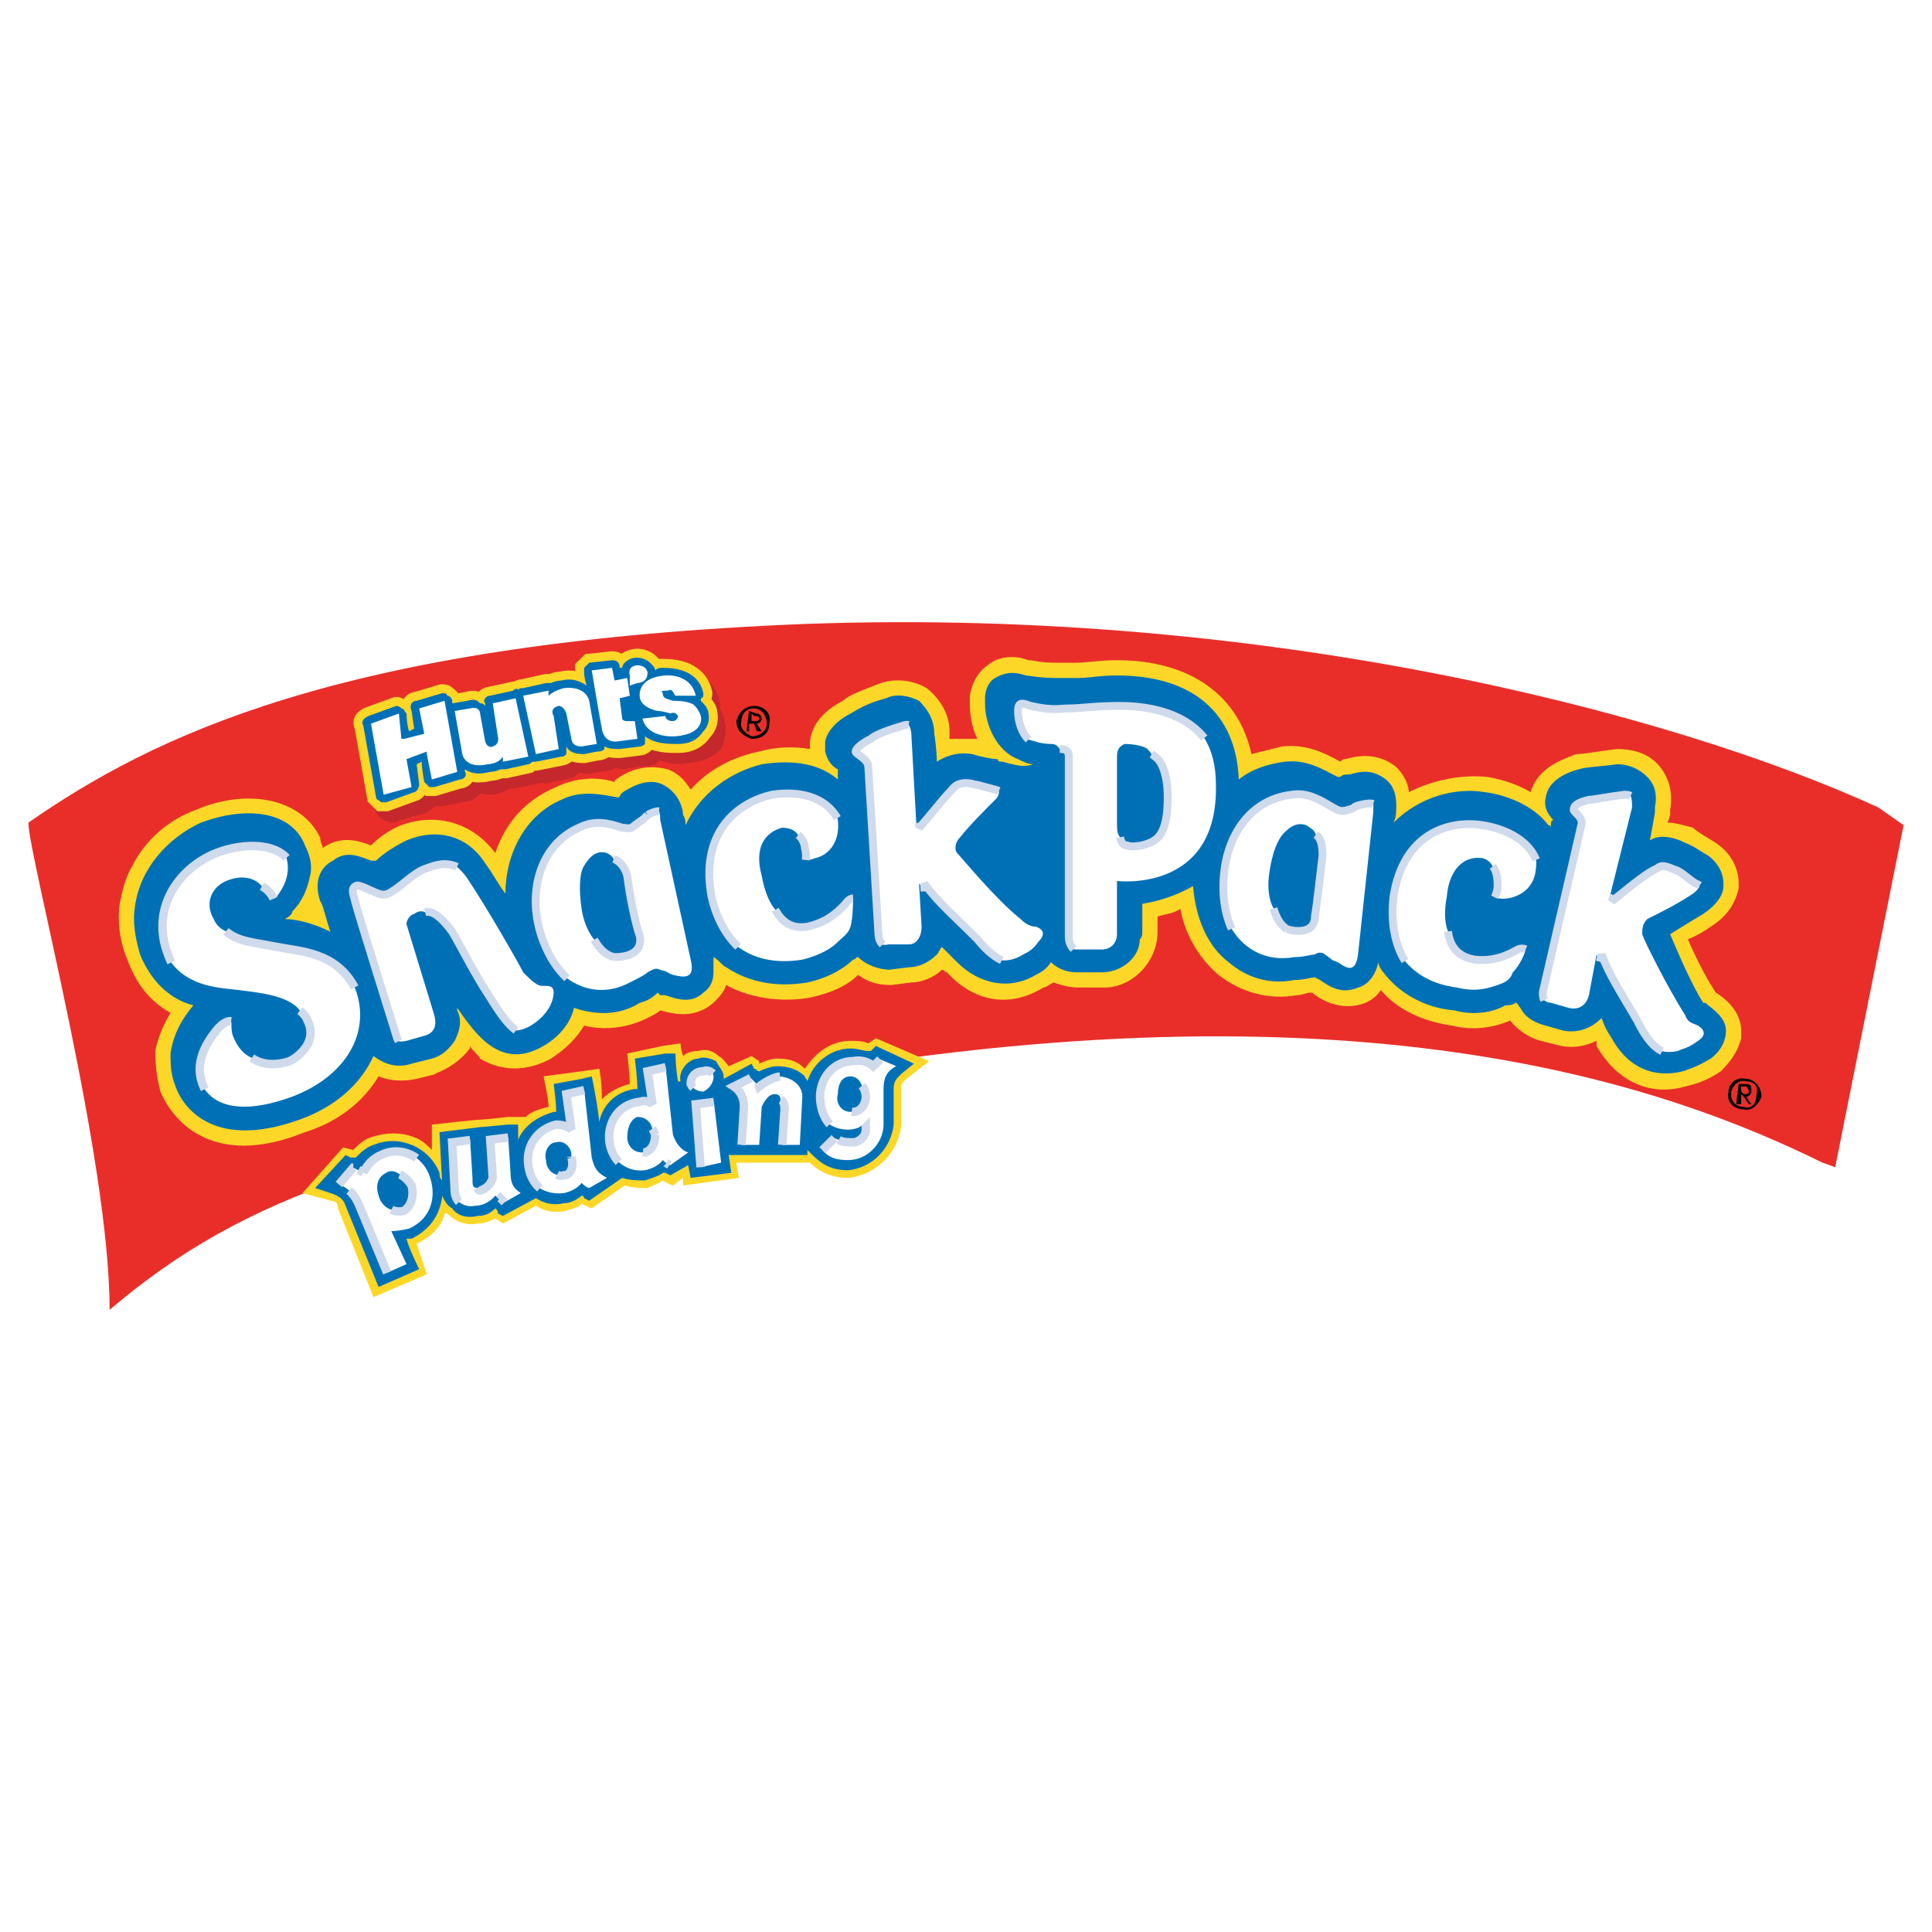 <?xml version="1.0" encoding="utf-8"?>
<!-- Generator: Adobe Illustrator 13.0.0, SVG Export Plug-In . SVG Version: 6.00 Build 14948)  -->
<!DOCTYPE svg PUBLIC "-//W3C//DTD SVG 1.0//EN" "http://www.w3.org/TR/2001/REC-SVG-20010904/DTD/svg10.dtd">
<svg version="1.0" id="Layer_1" xmlns="http://www.w3.org/2000/svg" xmlns:xlink="http://www.w3.org/1999/xlink" x="0px" y="0px"
	 width="192.756px" height="192.756px" viewBox="0 0 192.756 192.756" enable-background="new 0 0 192.756 192.756"
	 xml:space="preserve">
<g>
	<polygon fill-rule="evenodd" clip-rule="evenodd" fill="#FFFFFF" points="0,0 192.756,0 192.756,192.756 0,192.756 0,0 	"/>
	<path fill-rule="evenodd" clip-rule="evenodd" fill="#E92E29" d="M189.921,82.325l-6.835,34.177c0.253,0-1.266-0.508-1.266-0.508
		c-14.937-7.342-45.063-18.48-101.518-8.859c-41.519,7.088-55.949,12.15-69.366,23.543c0-15.189-8.102-45.315-8.102-48.606
		C15.24,73.464,33.72,64.35,78.53,62.325c46.582-2.025,87.847,8.607,108.859,18.228L189.921,82.325L189.921,82.325z"/>
	<rect x="66.125" y="66.628" fill-rule="evenodd" clip-rule="evenodd" fill="#0070B6" width="0" height="0"/>
	<path fill-rule="evenodd" clip-rule="evenodd" fill="#C4282C" d="M71.441,72.198c0,0,0,0,0,0.253c0-0.759-0.253-1.266-0.759-1.519
		h0.253c0-0.253,0.253-0.506,0-0.759c-0.507-2.279-2.785-2.532-3.798-2.279c-0.253,0-0.759,0-1.013,0c0-0.253,0-0.506-0.253-0.759
		l0,0c-0.253-0.253-0.76-0.506-1.519-0.506l0,0c0,0-0.759,0.253-1.266,0.76c0,0-0.253,0.253-0.253,0.506v-0.253
		c0-0.253-0.506-0.759-1.013-0.506l-2.025,0.253c-0.253,0-0.506,0-0.506,0.253c-0.253,0.253-0.253,0.506-0.253,0.506
		s0,0.506,0.253,1.266c-0.506-0.253-1.266-0.506-2.279-0.506c-0.253,0-0.759,0.253-1.266,0.506c0-0.253-0.253-0.253-0.506,0
		l-2.278,0.253c-0.253,0-0.253,0.253-0.507,0.253h-0.253l-2.532,0.506c-0.253,0-0.506,0.506-0.506,0.76v0.253l-0.253-0.253
		c-0.253-0.253-0.759-0.253-1.519-0.253l0,0l-1.266,0.253c0,0,0,0-0.253,0.253v-0.506c0-0.253-0.253-0.506-0.253-0.506
		c-0.253-0.253-0.506-0.253-0.76,0l-2.532,0.506c-0.253,0.253-0.506,0.506-0.506,1.013l0.253,1.772l-0.506,0.253
		c0-0.76-0.253-1.772-0.253-1.772c0-0.253-0.253-0.253-0.506-0.506c0,0-0.253,0-0.506,0l-2.785,0.759
		c-0.253,0.253-0.506,0.506-0.506,1.013l1.266,7.088c0.253,0.253,0.253,0.506,0.506,0.506s0.506,0.253,0.506,0l2.785-0.759
		c0.506-0.253,0.76-0.506,0.76-1.013l-0.507-2.025h0.507c0.253,0.759,0.506,1.772,0.506,1.772c0,0.253,0,0.506,0.253,0.506
		s0.506,0.253,0.506,0l2.532-0.506c0.506-0.253,0.759-0.507,0.759-1.013l0,0c0.506,0.253,1.266,0.506,2.278,0.253
		c0.253-0.253,0.506-0.253,1.013-0.506c0.253,0,0.506,0,0.506,0l2.532-0.506c0,0,0.253,0,0.253-0.253
		c0.253,0.253,0.253,0.253,0.506,0.253l2.279-0.506c0.253,0,0.506-0.253,0.506-0.506c0.253,0,0.253-0.253,0.253-0.506h-0.253
		c0.506,0.253,1.013,0.76,1.772,0.506l0,0l1.519-0.253c0.253,0,0.253,0,0.506-0.253v-0.253c0.506,0.253,1.266,0.506,1.519,0.253l0,0
		l2.025-0.253c0.253,0,0.506,0,0.506-0.253c0.253,0,0.253-0.253,0.253-0.506v-0.253c0.759,0.759,2.278,1.013,3.038,0.759
		c1.266,0,2.278-0.506,2.785-1.013C71.695,73.21,71.695,72.451,71.441,72.198L71.441,72.198z"/>
	<path fill="none" stroke="#C4282C" stroke-width="1.793" stroke-miterlimit="2.613" d="M71.441,72.198v0.253
		c0-0.759-0.253-1.266-0.759-1.519h0.253c0-0.253,0-0.759,0-0.759c-0.507-2.279-2.785-2.532-3.798-2.279c-0.253,0-0.759,0-1.013,0
		c0-0.253,0-0.506-0.253-0.759l0,0c-0.253-0.253-0.76-0.506-1.519-0.506l0,0c0,0-0.759,0.253-1.266,0.76
		c0,0-0.253,0.253-0.253,0.506v-0.253c0-0.253-0.506-0.759-1.013-0.506l-2.025,0.253c0,0-0.506,0-0.506,0.253
		c-0.253,0.253-0.253,0.506-0.253,0.506s0,0.506,0.253,1.266c-0.506-0.253-1.266-0.506-2.279-0.506c0,0-0.759,0.253-1.266,0.506
		c0-0.253-0.506,0-0.506,0l-2.278,0.253c0,0-0.253,0.253-0.507,0.253h-0.253l-2.532,0.506c-0.253,0-0.506,0.506-0.506,0.76v0.253
		l-0.253-0.253c-0.253-0.253-0.759-0.253-1.519-0.253l0,0l-1.266,0.253l-0.253,0.253v-0.506l-0.253-0.506
		c-0.253-0.253-0.76,0-0.76,0l-2.532,0.506c-0.253,0.253-0.506,0.506-0.506,1.013l0.253,1.772l-0.506,0.253
		c0-0.76-0.253-1.772-0.253-1.772s-0.253-0.253-0.506-0.506c0,0-0.253,0-0.506,0l-2.785,0.759c-0.253,0.253-0.506,0.506-0.506,1.013
		l1.266,7.088c0,0,0.253,0.506,0.506,0.506s0.506,0.253,0.506,0l2.785-0.759c0.506-0.253,0.76-0.506,0.76-1.013l-0.507-2.025h0.507
		c0.253,0.759,0.506,1.772,0.506,1.772s0,0.506,0.253,0.506s0.506,0,0.506,0l2.532-0.506c0.506-0.253,0.759-0.507,0.759-1.013l0,0
		c0.506,0.253,1.266,0.506,2.278,0.253c0,0,0.506-0.253,1.013-0.506h0.506l2.532-0.506c0,0,0.253,0,0.253-0.253l0.506,0.253
		l2.279-0.506c0,0,0.506-0.253,0.506-0.506c0.253,0,0.253-0.506,0.253-0.506h-0.253c0.506,0.253,1.013,0.76,1.772,0.506l0,0
		l1.519-0.253c0,0,0.253,0,0.506-0.253v-0.253c0.506,0.253,1.266,0.506,1.519,0.253l0,0l2.025-0.253c0,0,0.506,0,0.506-0.253
		c0.253,0,0.253-0.506,0.253-0.506v-0.253c0.759,0.759,2.278,1.013,3.038,0.759c1.266,0,2.278-0.506,2.785-1.013
		C71.695,73.21,71.441,72.198,71.441,72.198L71.441,72.198z"/>
	<path fill-rule="evenodd" clip-rule="evenodd" fill="#FCD727" d="M70.682,71.186L70.682,71.186c0-0.506-0.506-1.013-0.76-1.266
		c0,0,0,0,0-0.253c0.253,0,0.253-0.253,0.253-0.506c-0.506-2.278-2.785-2.532-4.051-2.532c-0.253,0-0.506,0-0.759,0.253
		c0-0.253-0.253-0.506-0.506-0.76l0,0c-0.253-0.253-0.759-0.506-1.266-0.506l0,0c-0.253,0-0.76,0-1.266,0.506
		c-0.253,0.253-0.253,0.506-0.253,0.506h-0.253c0-0.506-0.253-0.76-0.759-0.76l-2.278,0.253c-0.253,0.253-0.253,0.253-0.506,0.506
		c0,0,0,0.253,0,0.506c0,0,0,0.506,0.253,1.266c-0.76-0.506-1.519-0.759-2.532-0.506c0,0-0.506,0-1.013,0.253
		c-0.253,0-0.253,0-0.506,0l-2.278,0.506c-0.253,0-0.506,0-0.506,0.253c0-0.253-0.253-0.253-0.506,0l-2.278,0.506
		c-0.506,0-0.759,0.506-0.506,0.76v0.253c-0.253-0.253-0.253-0.253-0.506-0.253c-0.253-0.253-0.506-0.506-1.266-0.253l0,0
		l-1.519,0.253l0,0v-0.253c0-0.253-0.253-0.506-0.506-0.506c0-0.253-0.253-0.253-0.506-0.253l-2.532,0.759
		c-0.506,0-0.759,0.506-0.506,1.013l0.253,1.772l-0.506,0.253c-0.253-0.759-0.253-1.772-0.253-1.772
		c-0.253-0.253-0.253-0.506-0.506-0.506c-0.253-0.253-0.507-0.253-0.507-0.253l-2.785,1.013c-0.506,0.253-0.759,0.506-0.506,1.013
		l1.266,7.088c0,0.253,0.253,0.253,0.506,0.506c0,0,0.253,0,0.506,0l2.785-1.012c0.253,0,0.506-0.507,0.506-0.76l-0.253-2.025
		l0.506-0.253c0,0.759,0.253,2.025,0.253,2.025s0.253,0.253,0.507,0.506c0,0,0.253,0,0.506,0l2.531-0.759
		c0.506,0,0.76-0.506,0.506-0.759v-0.253c0.759,0.506,1.519,0.506,2.532,0.253c0,0,0.506,0,1.013-0.253c0.253,0,0.253,0,0.506,0
		l2.278-0.506c0.253,0,0.253-0.253,0.506-0.253h0.253l2.531-0.506c0.253,0,0.253,0,0.506-0.253c0-0.253,0-0.253,0-0.506v-0.253
		c0.253,0.506,0.76,0.759,1.772,0.759l0,0l1.266-0.253c0.253,0,0.506,0,0.759-0.253v-0.253c0.507,0.253,1.013,0.253,1.519,0.253l0,0
		l2.025-0.253c0,0,0.253,0,0.506-0.253c0-0.253,0-0.506,0-0.759l0,0c1.013,0.759,2.278,0.759,3.291,0.759
		c1.266,0,2.025-0.506,2.532-1.266C70.936,72.198,70.682,71.186,70.682,71.186L70.682,71.186z"/>
	<path fill="none" stroke="#FCD727" stroke-width="1.793" stroke-miterlimit="2.613" d="M70.682,71.186L70.682,71.186
		c0-0.506-0.506-1.013-0.76-1.266v-0.253c0.253,0,0.253-0.506,0.253-0.506c-0.506-2.278-2.785-2.532-4.051-2.532
		c-0.253,0-0.506,0-0.759,0.253c0-0.253-0.253-0.506-0.506-0.76l0,0c-0.253-0.253-0.759-0.506-1.266-0.506l0,0
		c0,0-0.76,0-1.266,0.506c-0.253,0.253-0.253,0.506-0.253,0.506h-0.253c0-0.506-0.253-0.76-0.759-0.76l-2.278,0.253
		c0,0-0.253,0.253-0.506,0.506v0.506c0,0,0,0.506,0.253,1.266c-0.76-0.506-1.519-0.759-2.532-0.506c0,0-0.506,0-1.013,0.253
		c-0.253,0-0.506,0-0.506,0l-2.278,0.506c0,0-0.506,0-0.506,0.253h-0.506l-2.278,0.506c-0.506,0-0.759,0.506-0.506,0.76v0.253
		c-0.253-0.253-0.253-0.253-0.506-0.253c-0.253-0.253-0.506-0.506-1.266-0.253l0,0l-1.519,0.253l0,0v-0.253
		c0,0-0.253-0.506-0.506-0.506c0-0.253-0.506-0.253-0.506-0.253l-2.532,0.759c-0.506,0-0.759,0.506-0.506,1.013l0.253,1.772
		l-0.506,0.253c-0.253-0.759-0.253-1.772-0.253-1.772s-0.253-0.506-0.506-0.506c-0.253-0.253-0.507-0.253-0.507-0.253l-2.785,1.013
		c-0.506,0.253-0.759,0.506-0.506,1.013l1.266,7.088c0,0,0.253,0.253,0.506,0.506c0,0,0.253,0,0.506,0l2.785-1.012
		c0.253,0,0.506-0.507,0.506-0.76l-0.253-2.025l0.506-0.253c0,0.759,0.253,2.025,0.253,2.025s0.253,0.253,0.507,0.506h0.506
		l2.531-0.759c0.506,0,0.76-0.506,0.506-0.759v-0.253c0.759,0.506,1.519,0.506,2.532,0.253c0,0,0.506,0,1.013-0.253h0.506
		l2.278-0.506c0,0,0.253-0.253,0.506-0.253h0.253l2.531-0.506c0,0,0.253,0,0.506-0.253c0-0.253,0-0.506,0-0.506v-0.253
		c0.253,0.506,0.76,0.759,1.772,0.759l0,0l1.266-0.253c0,0,0.506,0,0.759-0.253v-0.253c0.507,0.253,1.013,0.253,1.519,0.253l0,0
		l2.025-0.253c0,0,0.253,0,0.506-0.253c0-0.253,0-0.759,0-0.759l0,0c1.013,0.759,2.278,0.759,3.291,0.759
		c1.266,0,2.025-0.506,2.532-1.266C70.936,72.198,70.682,71.186,70.682,71.186L70.682,71.186z"/>
	<path fill-rule="evenodd" clip-rule="evenodd" fill="#0070B6" d="M70.682,71.186L70.682,71.186c0-0.506-0.506-1.013-0.76-1.266
		c0,0,0,0,0-0.253c0.253,0,0.253-0.253,0.253-0.506c-0.506-2.278-2.785-2.532-4.051-2.532c-0.253,0-0.506,0-0.759,0.253
		c0-0.253-0.253-0.506-0.506-0.76l0,0c-0.253-0.253-0.759-0.506-1.266-0.506l0,0c-0.253,0-0.76,0-1.266,0.506
		c-0.253,0.253-0.253,0.506-0.253,0.506h-0.253c0-0.506-0.253-0.76-0.759-0.76l-2.278,0.253c-0.253,0.253-0.253,0.253-0.506,0.506
		c0,0,0,0.253,0,0.506c0,0,0,0.506,0.253,1.266c-0.76-0.506-1.519-0.759-2.532-0.506c0,0-0.506,0-1.013,0.253
		c-0.253,0-0.253,0-0.506,0l-2.278,0.506c-0.253,0-0.506,0-0.506,0.253c0-0.253-0.253-0.253-0.506,0l-2.278,0.506
		c-0.506,0-0.759,0.506-0.506,0.76v0.253c-0.253-0.253-0.253-0.253-0.506-0.253c-0.253-0.253-0.506-0.506-1.266-0.253l0,0
		l-1.519,0.253l0,0v-0.253c0-0.253-0.253-0.506-0.506-0.506c0-0.253-0.253-0.253-0.506-0.253l-2.532,0.759
		c-0.506,0-0.759,0.506-0.506,1.013l0.253,1.772l-0.506,0.253c-0.253-0.759-0.253-1.772-0.253-1.772
		c-0.253-0.253-0.253-0.506-0.506-0.506c-0.253-0.253-0.507-0.253-0.507-0.253l-2.785,1.013c-0.506,0.253-0.759,0.506-0.506,1.013
		l1.266,7.088c0,0.253,0.253,0.253,0.506,0.506c0,0,0.253,0,0.506,0l2.785-1.012c0.253,0,0.506-0.507,0.506-0.76l-0.253-2.025
		l0.506-0.253c0,0.759,0.253,2.025,0.253,2.025s0.253,0.253,0.507,0.506c0,0,0.253,0,0.506,0l2.531-0.759
		c0.506,0,0.76-0.506,0.506-0.759v-0.253c0.759,0.506,1.519,0.506,2.532,0.253c0,0,0.506,0,1.013-0.253c0.253,0,0.253,0,0.506,0
		l2.278-0.506c0.253,0,0.253-0.253,0.506-0.253h0.253l2.531-0.506c0.253,0,0.253,0,0.506-0.253c0-0.253,0-0.253,0-0.506v-0.253
		c0.253,0.506,0.76,0.759,1.772,0.759l0,0l1.266-0.253c0.253,0,0.506,0,0.759-0.253v-0.253c0.507,0.253,1.013,0.253,1.519,0.253l0,0
		l2.025-0.253c0,0,0.253,0,0.506-0.253c0-0.253,0-0.506,0-0.759l0,0c1.013,0.759,2.278,0.759,3.291,0.759
		c1.266,0,2.025-0.506,2.532-1.266C70.936,72.198,70.682,71.186,70.682,71.186L70.682,71.186z"/>
	<polygon fill-rule="evenodd" clip-rule="evenodd" fill="#FFFFFF" points="40.556,75.742 42.581,74.983 42.581,75.236 
		43.087,77.768 45.619,77.008 44.353,69.919 41.822,70.679 42.328,73.21 42.328,73.21 40.303,73.717 40.05,73.717 39.796,71.186 
		37.012,72.198 38.277,79.287 41.062,78.527 40.556,75.742 40.556,75.742 	"/>
	<path fill-rule="evenodd" clip-rule="evenodd" fill="#FFFFFF" d="M49.669,73.464c0,0,0.253,0.759-0.506,1.013
		c0,0-0.506,0.253-0.759-0.506l-0.506-2.785c0,0,0-0.76-1.013-0.506l-1.519,0.253l0.759,4.304c0,0,0.253,1.519,2.532,1.013
		c0,0,1.012,0,1.519-0.759v0.506l2.532-0.506l-1.266-5.823l-2.279,0.506L49.669,73.464L49.669,73.464z"/>
	<path fill-rule="evenodd" clip-rule="evenodd" fill="#FFFFFF" d="M59.037,66.882l2.025-0.253l0.253,1.266l1.266-0.253l0.253,1.772
		l-1.013,0.253l0.253,2.025c0,0,0,0.253,0.506,0.253h0.759l0.253,1.772l-2.025,0.253c0,0-1.266,0.253-1.519-1.266
		C59.796,71.438,59.037,66.882,59.037,66.882L59.037,66.882z"/>
	<path fill-rule="evenodd" clip-rule="evenodd" fill="#FFFFFF" d="M64.353,66.628c0,0-0.253-0.253-0.759-0.253
		c0,0-1.013,0-0.76,1.013v0.506V68.4l0.76-0.253c0,0,1.012,0,1.012-1.013C64.606,67.135,64.606,66.882,64.353,66.628L64.353,66.628z
		"/>
	<path fill-rule="evenodd" clip-rule="evenodd" fill="#FFFFFF" d="M66.631,68.907c-0.506,0-0.759,0-0.506,0.253
		c0,0.506,0.253,0.506,1.013,0.759c0.253,0,1.266,0,1.772,0.253c0.253,0,0.759,0.506,1.012,1.266c0,0,0.506,1.772-2.531,2.025
		c0,0-2.785,0.253-3.291-1.772l2.278-0.253c0,0,0,0.506,0.759,0.506c0.253,0,0.506-0.253,0.506-0.506c0,0-0.253-0.506-0.759-0.253
		c0,0-0.76-0.253-1.266-0.253c0,0-1.519-0.253-1.772-1.266c0,0-0.506-2.025,2.532-2.278c0,0,2.532-0.253,3.038,2.025h-2.025
		C67.138,69.16,67.138,68.654,66.631,68.907L66.631,68.907z"/>
	<path fill-rule="evenodd" clip-rule="evenodd" fill="#FFFFFF" d="M55.239,71.438c0,0-0.506-0.759,0.506-1.013
		c0,0,0.506,0,0.759,0.76l0.506,2.532c0,0,0,0.759,1.013,0.759l1.519-0.253l-0.759-4.304c0,0-0.253-1.519-2.532-1.266
		c0,0-1.013,0.253-1.519,0.759v-0.506l-2.532,0.506l1.266,5.823l2.278-0.506L55.239,71.438L55.239,71.438z"/>
	<path fill-rule="evenodd" clip-rule="evenodd" fill="#FCD727" d="M89.922,108.652c0-0.506,0-0.506,0.506-1.012l2.278-1.771
		l-5.316-2.279l-0.759,0.506c-0.506-0.252-1.266-0.252-1.772-0.252c-2.025,0-3.544,1.266-4.557,2.783
		c-0.759-0.758-1.519-1.012-2.785-1.012c-0.506,0-1.266,0.254-1.772,0.506c0,0,0,0,0-0.252l-0.759-0.508l-2.278,1.014
		c-0.253-0.254-0.506-0.76-1.013-1.014c-0.506-0.506-1.266-0.758-2.025-0.506c-0.759,0-1.266,0.254-1.519,0.506
		c-0.253-0.758-0.253-1.266-0.253-1.266l-1.772,0.254l-3.544,0.76c0,0,0.253,2.277,0.253,3.037c-1.013,0.254-2.025,0.76-2.785,1.52
		c0-1.771-0.253-3.039-0.253-3.039l-1.772,0.254l-3.797,0.506c0,0,0.506,2.279,0.506,3.039c-1.013,0.252-1.772,0.506-2.279,1.012
		l0,0h-1.771c0,0-2.279,0.254-2.532,0.254c-0.507,0-5.063,0.506-5.063,0.506v2.531c-0.506-0.506-1.013-1.012-1.772-1.266
		c-1.266-0.506-2.785-0.506-4.304,0c-0.76,0.254-1.266,0.76-1.772,1.266l0,0l-1.013-0.252l-4.05,4.557l2.785,0.76
		c0.506,0,0.759,0.252,0.759,0.76l3.544,8.859l5.316-2.277c0,0-0.759-2.279-1.013-3.039c1.519-0.76,2.532-1.771,2.785-3.037
		c0.253,0,0.253,0,0.253,0c0.76,0.76,1.772,1.266,3.038,1.012c0.76,0,1.266-0.252,1.772-0.506l0,0l0.759,0.506l3.292-1.771
		c0.759,0.506,1.772,0.76,3.038,0.506c0.506-0.252,1.266-0.252,1.519-0.76c0.253,0.254,1.013,0.508,1.013,0.508l3.291-2.279
		c0.76,0.254,1.519,0.254,2.278,0.254c0.506-0.254,1.266-0.508,1.519-0.76c0.253,0.252,1.013,0.506,1.013,0.506l1.013-0.76v0.76
		l5.57-0.76l-0.253-1.52c1.519,0,3.544,0,3.544,0c0.253,0,2.785,0,3.797,0c1.013,1.014,2.278,1.52,3.797,1.52
		c2.785-0.252,5.063-2.531,5.316-5.316V108.652L89.922,108.652z"/>
	<path fill-rule="evenodd" clip-rule="evenodd" fill="#0070B6" d="M67.644,107.895c-0.253-1.52-0.253-2.785-0.253-2.785h-1.013
		l-3.038,0.506c0,0,0.253,2.025,0.253,3.037H63.34c-2.025,0.254-3.291,1.773-3.544,3.293c-0.253-2.279-0.759-4.559-0.759-4.559
		l-1.013,0.254l-2.785,0.506c0,0,0.253,1.773,0.253,2.785h-0.253c-1.772,0.506-3.038,1.52-3.544,2.785c0-0.76,0-1.52,0-1.52h-1.012
		c0,0-2.532,0.254-2.785,0.254l0,0l-4.051,0.506l0.253,4.811c-0.253-0.254-0.253-0.506-0.253-0.76
		c-0.506-1.266-1.519-2.279-2.785-2.785s-2.531-0.506-3.797,0c-0.759,0.254-1.266,0.76-1.772,1.266c-0.253,0-0.253,0-0.506,0
		l-0.506-0.252l-3.038,3.291l1.519,0.506c0.759,0.252,1.266,0.506,1.519,1.266l3.291,8.102l4.051-1.773c0,0-1.013-2.023-1.266-3.037
		c0.253,0,0.253,0,0.506,0c2.025-1.012,2.785-2.531,3.038-4.051v-0.254c0.253,0.508,0.506,1.014,1.013,1.268
		c0.506,0.758,1.519,1.012,2.531,0.758c0.76,0,1.266-0.252,1.772-0.758c0.253,0.252,0.253,0.252,0.253,0.506l0.506,0.252
		l3.292-1.771c0.759,0.506,1.772,0.76,2.785,0.506c0.759,0,1.519-0.506,1.772-0.76c0.253,0,0.253,0.254,0.253,0.254l0.506,0.254
		l3.291-2.279c0.759,0.254,1.519,0.254,2.278,0.254c0.759-0.254,1.519-0.506,1.772-0.76c0.253,0,0.253,0,0.253,0l0.506,0.254
		l1.772-1.014l0.253,1.266l4.05-0.506l-0.253-1.771h4.05h3.797v-0.508l0.507,0.508c1.012,1.012,2.025,1.518,3.544,1.518
		c2.532-0.252,4.304-2.277,4.557-4.557v-3.545c0-0.758,0.253-1.012,0.759-1.518l1.266-1.014l-3.797-1.771l-0.506,0.506
		c0,0,0,0-0.253,0c-0.506,0-1.013-0.252-1.772-0.252c-2.025,0-3.797,1.518-4.304,3.291c0-0.254-0.253-0.254-0.253-0.508
		c-0.759-0.76-1.772-1.012-2.785-1.012c-0.506,0-1.266,0.252-1.772,0.506c-0.253,0-0.253-0.254-0.506-0.254l-0.253-0.506
		l-2.785,1.52c0-0.254,0-0.254,0-0.254c0-0.506-0.506-1.012-0.76-1.518c-0.506-0.254-1.266-0.508-1.772-0.254
		c-1.013,0-2.025,1.266-1.772,2.279H67.644L67.644,107.895z"/>
	<path fill-rule="evenodd" clip-rule="evenodd" fill="#FFFFFF" d="M39.882,117.178c0.484,0.184,0.877,0.641,1.18,1.096
		c0.253,1.012,0,2.025-0.759,2.531c-0.473,0.117-0.886,0.068-1.249-0.117c-0.567-0.123-1.107-0.701-1.283-1.402
		c-0.253-0.758-0.253-1.771,0.76-2.277C38.96,116.721,39.473,116.838,39.882,117.178L39.882,117.178z M35.746,116.754
		c0,0-0.211-0.109-0.498-0.252c-0.002,0-0.006,0-0.008,0l-1.432,1.67c0.431,0.146,0.75,0.344,1.015,0.613
		c0.365,0.293,0.643,0.701,0.923,1.26l2.871,6.939l1.939-0.863l-1.519-3.291c0,0,0.76,0,1.772-0.252
		c2.278-1.014,2.785-3.293,2.025-5.316c-0.263-0.703-0.708-1.285-1.264-1.713c-1.017-0.709-2.328-0.922-3.546-0.312
		c-1.266,0.506-1.772,1.771-1.772,1.771s-0.232-0.156-0.483-0.295C35.754,116.74,35.746,116.754,35.746,116.754L35.746,116.754z"/>
	<path fill="none" stroke="#CFDAEC" stroke-width="0.843" stroke-miterlimit="2.613" d="M39.882,117.178
		c0.484,0.184,0.877,0.641,1.18,1.096c0.253,1.012,0,2.025-0.759,2.531c-0.473,0.117-0.886,0.068-1.249-0.117 M36.252,117.008
		c0,0-0.232-0.156-0.483-0.295 M35.248,116.502c-0.002,0-0.006,0-0.008,0l-1.432,1.67 M34.823,118.785
		c0.365,0.293,0.643,0.701,0.923,1.26l2.871,6.939 M41.57,115.549c-1.017-0.709-2.328-0.922-3.546-0.312
		c-1.266,0.506-1.772,1.771-1.772,1.771"/>
	<path fill-rule="evenodd" clip-rule="evenodd" fill="#FFFFFF" d="M50.34,119.951c-0.212-0.211-0.417-0.412-0.417-0.412
		s-0.045,0.047-0.128,0.119c-0.197-0.197-0.378-0.373-0.378-0.373s-0.759,1.014-2.025,1.014c-0.534,0.133-1.135-0.018-1.588-0.371
		c-0.27-0.301-0.437-0.691-0.437-1.148l-0.253-4.811l1.79-0.223l0.235,3.768c0,0.736,0.002,0.994,0.462,1.012
		c0.088,0.16,0.191,0.254,0.298,0.254c1.013-0.252,1.266-1.266,1.266-1.266l-0.253-3.797l1.791-0.225l0.234,3.516
		c0,1.012,0.253,1.52,1.013,2.025L50.34,119.951L50.34,119.951z"/>
	<path fill="none" stroke="#CFDAEC" stroke-width="0.843" stroke-miterlimit="2.613" d="M50.34,119.951
		c-0.212-0.211-0.417-0.412-0.417-0.412s-0.045,0.047-0.128,0.119 M45.803,119.928c-0.27-0.301-0.437-0.691-0.437-1.148
		l-0.253-4.811l1.79-0.223 M47.6,118.525c0.088,0.16,0.191,0.254,0.298,0.254c1.013-0.252,1.266-1.266,1.266-1.266l-0.253-3.797
		l1.791-0.225"/>
	<path fill-rule="evenodd" clip-rule="evenodd" fill="#FFFFFF" d="M57.011,115.488c0.253,0.76,0,1.773-0.759,1.773
		c-0.254,0.084-0.476,0.053-0.673-0.051c-0.731-0.18-1.1-0.822-1.1-1.469c-0.253-0.76,0.253-1.773,1.013-1.773
		c0.759-0.252,1.519,0.508,1.519,1.268c0,0.053,0,0.104-0.001,0.154C57.012,115.424,57.011,115.455,57.011,115.488L57.011,115.488z
		 M58.024,118.02c0,0,0.506,0.508,0.76,0.508l1.772-1.014c-1.013-0.506-1.266-1.012-1.519-2.025l-0.748-6.725l-1.784,0.396
		l0.506,3.543c0,0-0.506-0.506-1.519-0.506c-2.025,0.506-3.039,2.279-2.785,4.051c0.122,0.973,0.538,1.766,1.157,2.305
		c0.663,0.41,1.499,0.592,2.387,0.48C57.518,118.779,58.024,118.02,58.024,118.02L58.024,118.02z"/>
	<path fill="none" stroke="#CFDAEC" stroke-width="0.843" stroke-miterlimit="2.613" d="M57.011,115.488
		c0.253,0.76,0,1.773-0.759,1.773c-0.254,0.084-0.476,0.053-0.673-0.051 M57.01,115.391c0.002,0.033,0.001,0.064,0.001,0.098
		 M58.289,108.764l-1.784,0.396l0.506,3.543c0,0-0.506-0.506-1.519-0.506c-2.025,0.506-3.039,2.279-2.785,4.051
		c0.122,0.973,0.538,1.766,1.157,2.305"/>
	<path fill-rule="evenodd" clip-rule="evenodd" fill="#FFFFFF" d="M65.366,113.211c0,0.758-0.253,1.518-1.013,1.771
		c-0.075,0-0.145-0.008-0.213-0.016c-0.013,0.004-0.027,0.012-0.04,0.016c-1.013,0-1.519-0.76-1.519-1.52s0.253-1.771,1.013-2.025
		c0.859,0,1.355,0.545,1.486,1.174C65.197,112.785,65.291,112.986,65.366,113.211L65.366,113.211z M66.125,115.742
		c0,0,0.162,0.158,0.348,0.299c0,0,0,0,0.001,0c0.003,0.002,0.007,0.004,0.01,0.006c0.002,0.002,0.004,0.004,0.006,0.004
		c0.076,0.043,0.185,0.104,0.297,0.176c0.036,0.014,0.068,0.021,0.098,0.021l1.772-1.266c-0.759-0.254-1.266-1.014-1.519-1.771
		l-0.722-6.732l-1.81,0.402l0.506,3.291c0,0-0.506-0.506-1.266-0.252c-2.278,0.252-3.291,2.277-3.038,4.049
		c0.105,0.74,0.435,1.432,0.926,1.973c0.67,0.602,1.576,0.943,2.618,0.812C65.619,116.502,66.125,115.742,66.125,115.742
		L66.125,115.742z"/>
	<path fill="none" stroke="#CFDAEC" stroke-width="0.843" stroke-miterlimit="2.613" d="M65.366,113.211
		c0,0.758-0.253,1.518-1.013,1.771c-0.075,0-0.145-0.008-0.213-0.016 M65.08,112.611c0.118,0.174,0.211,0.375,0.286,0.6
		 M66.473,116.041C66.473,116.041,66.473,116.041,66.473,116.041c0.004,0.002,0.008,0.004,0.011,0.006
		c0.002,0.002,0.004,0.004,0.006,0.004c0.076,0.043,0.185,0.104,0.297,0.176 M66.416,106.479l-1.81,0.402l0.506,3.291
		c0,0-0.506-0.506-1.266-0.252c-2.278,0.252-3.291,2.277-3.038,4.049c0.105,0.74,0.435,1.432,0.926,1.973"/>
	<path fill-rule="evenodd" clip-rule="evenodd" fill="#FFFFFF" d="M69.168,108.539c-0.002-0.002-0.005-0.004-0.007-0.006
		c-0.101-0.123-0.186-0.254-0.251-0.387c0-0.76,0.506-1.266,1.266-1.266c0.293-0.146,0.674-0.041,0.941,0.223
		c0.047,0.092,0.072,0.189,0.072,0.283c0,0.76-0.506,1.266-1.013,1.52C69.764,108.906,69.431,108.756,69.168,108.539L69.168,108.539
		z M71.948,115.994l-2.048,0.457l-0.483-6.279l1.806-0.225L71.948,115.994L71.948,115.994z"/>
	<path fill="none" stroke="#CFDAEC" stroke-width="0.843" stroke-miterlimit="2.613" d="M69.168,108.539
		c-0.002-0.002-0.005-0.004-0.007-0.006c-0.101-0.123-0.186-0.254-0.251-0.387c0-0.76,0.506-1.266,1.266-1.266
		c0.293-0.146,0.674-0.041,0.941,0.223 M69.899,116.451l-0.483-6.279l1.806-0.225"/>
	<path fill-rule="evenodd" clip-rule="evenodd" fill="#FFFFFF" d="M74.227,110.426c0-0.76-0.253-1.52-1.013-2.025l1.692-0.846
		c0.26,0.26,0.587,0.592,0.587,0.592s0.047-0.035,0.126-0.088c0.078,0.188,0.126,0.342,0.126,0.342s1.104-0.885,2.075-1.002
		c1.158,0.109,2.229,0.848,2.229,2.014l-0.253,4.811h-1.755l0.236-3.545c0-0.555-0.133-0.842-0.406-0.955
		c-0.013-0.438-0.247-0.562-0.607-0.562c-0.759,0-1.266,1.266-1.266,1.266l-0.253,3.797h-1.756L74.227,110.426L74.227,110.426z"/>
	<path fill="none" stroke="#CFDAEC" stroke-width="0.843" stroke-miterlimit="2.613" d="M74.227,110.426
		c0-0.76-0.253-1.52-1.013-2.025l1.692-0.846 M75.619,108.059c0.078,0.188,0.126,0.342,0.126,0.342s1.104-0.885,2.075-1.002
		 M78.041,114.223l0.236-3.545c0-0.555-0.133-0.842-0.406-0.955 M73.989,114.223l0.237-3.797"/>
	<path fill-rule="evenodd" clip-rule="evenodd" fill="#FFFFFF" d="M85.112,110.932c-0.048,0-0.092-0.002-0.138-0.008
		c-0.037,0.004-0.077,0.008-0.115,0.008c-1.013,0-1.52-1.012-1.266-1.771c0-0.76,0.253-1.773,1.266-1.773
		c0.53,0,0.938,0.369,1.136,0.936c0.245,0.289,0.383,0.691,0.383,1.09C86.378,110.172,85.872,110.932,85.112,110.932L85.112,110.932
		z M86.125,112.451c0,0.066-0.004,0.129-0.015,0.191c0.18-0.104,0.269-0.191,0.269-0.191v0.252c0,0.76-0.76,1.266-1.266,1.266
		c-0.595,0-1.035,0-1.44-0.244c-0.137-0.049-0.275-0.113-0.414-0.18l-1.209,1.209c0.689,0.781,1.417,0.988,2.557,0.988
		c2.025,0,3.544-1.773,3.544-3.545v-3.545c0-1.012,0.253-1.771,1.266-2.277l-1.595-0.684c-0.266,0.266-0.684,0.684-0.684,0.684
		s-0.759-0.76-2.025-0.506c-2.025,0-3.291,1.771-3.291,3.543c-0.131,0.916,0.146,1.896,0.721,2.598
		c0.54,0.438,1.237,0.693,2.064,0.693c1.013,0,1.519-0.506,1.519-0.506V112.451L86.125,112.451z"/>
	<path fill="none" stroke="#CFDAEC" stroke-width="0.843" stroke-miterlimit="2.613" d="M85.112,110.932
		c-0.048,0-0.092-0.002-0.138-0.008 M85.995,108.322c0.245,0.289,0.383,0.691,0.383,1.09c0,0.76-0.507,1.52-1.266,1.52
		 M86.378,112.703c0,0.76-0.76,1.266-1.266,1.266c-0.595,0-1.035,0-1.44-0.244 M83.258,113.545l-1.209,1.209 M87.821,105.691
		c-0.266,0.266-0.684,0.684-0.684,0.684s-0.759-0.76-2.025-0.506c-2.025,0-3.291,1.771-3.291,3.543c0,0.994,0.319,2.064,0.956,2.771
		 M86.11,112.643c0.18-0.104,0.269-0.191,0.269-0.191v0.252"/>
	<polygon fill-rule="evenodd" clip-rule="evenodd" fill="#C9282C" points="171.188,100.045 171.188,100.045 171.188,100.045 	"/>
	<path fill-rule="evenodd" clip-rule="evenodd" fill="#FCD727" d="M173.719,102.83c0-1.012-0.506-2.531-2.531-3.797l0,0l0,0
		c-1.013-1.52-2.025-3.544-2.785-5.316c1.266-0.506,2.278-1.266,2.278-1.266c2.025-1.266,2.532-2.785,2.785-3.798
		c0-0.253,0-0.253,0-0.506c0-1.519-0.76-3.038-2.278-4.05c-0.76-0.506-1.772-1.013-2.278-1.519
		c-1.013-0.253-1.772-0.506-2.532-0.506l0.254-0.759l0,0c0-0.253,0-0.253,0-0.507c0.253-1.519,0-3.038-1.013-4.303
		c-1.013-1.266-2.532-1.772-4.304-1.772c-2.025,0.253-3.291,0.506-4.051,0.506c-1.266,0.506-3.798,1.266-4.558,3.798
		c-1.266-0.76-2.784-1.266-4.304-1.519c-2.531-0.253-5.315,0.253-7.848,1.519c0-0.76-0.506-1.772-1.266-2.532
		c-1.013-0.76-2.532-1.519-5.063-0.76c-0.253,0-0.253,0-0.506,0.253c-1.772-1.013-3.545-1.772-5.823-1.519
		c-1.013,0.253-2.025,0.506-3.038,0.759c-1.266-5.823-6.075-9.367-13.417-9.367c-1.772,0-3.038,0.253-4.051,0.253
		c-0.506,0-0.76,0-1.266,0h-0.507c-0.759,0-1.519,0-2.784-0.253h-0.254c-0.506-0.253-2.531-0.759-4.051,0.507
		c-0.759,0.506-1.518,1.519-1.771,3.038c0,0.253,0,0.506,0,0.76c0,1.266,0.253,2.531,0.759,3.544c0,0,0,0-0.253,0
		c-1.013,0-1.772,0-2.532,0V73.21v-0.253c0-1.772-1.013-3.291-2.278-4.304c-1.266-0.76-3.038-1.013-4.557-0.506
		c-2.025,0.76-3.291,1.266-3.797,1.772c-1.013,0.506-3.038,1.772-3.291,4.051c0,0.253,0,0.506,0,0.759
		c-1.519-0.253-3.291-0.253-5.063,0.253c-2.532,0.506-5.063,1.772-6.835,3.797c-0.506-0.76-1.013-1.519-2.279-2.025
		c-1.013-0.253-2.785-0.506-4.81,0.76c-0.253,0.253-0.506,0.253-0.506,0.506c-1.519-0.506-3.797-0.506-5.822,0.506
		c-3.039,1.266-5.063,3.544-6.076,6.583c-2.279-3.038-5.823-4.051-9.367-2.785c-1.266,0.506-2.279,1.266-3.038,2.025
		c-1.266-0.506-3.038-1.013-4.811,0.253l0,0c0-0.253-0.253-0.506-0.253-1.013c-1.772-3.797-7.088-5.063-12.405-2.785l0,0
		c-2.785,1.013-5.063,3.039-6.329,5.57c-0.759,1.266-1.013,2.531-1.266,3.797c-0.253,1.772,0,3.798,0.759,5.57
		c1.013,2.785,2.532,4.303,4.304,5.316c-0.759,1.266-1.266,2.531-1.519,3.797c0,1.771,0.253,3.039,0.506,4.051
		c1.772,4.051,6.329,7.342,14.43,4.051c3.291-1.012,5.823-3.037,7.342-5.57c1.266,0.508,2.532,0.508,3.797,0.254l0,0l2.025-0.506
		h-0.253c1.519-0.508,2.785-1.52,3.544-2.531v-0.254c0.253,0.506,0.759,0.76,1.013,1.266c1.266,0.76,3.797,1.771,7.088,0
		c1.519-1.012,2.532-2.025,3.292-3.291c2.025,0.506,4.304,0.254,6.329-0.76c0.506-0.252,1.013-0.506,1.266-0.76l0,0
		c1.013,0.254,3.291,1.014,5.316-0.76c0.506-0.506,1.013-1.012,1.266-1.771c2.278,1.266,5.316,1.771,8.354,1.266
		c2.278-0.506,3.797-1.266,4.81-2.277c1.013,0.76,2.025,1.012,3.291,1.012l0,0l2.025-0.252l0,0c1.013,0,2.278-0.508,3.038-1.267
		c0.253,0,0.253,0.253,0.506,0.253c2.785,3.037,6.329,3.545,9.62,1.52l0,0c0.253,0,0.506-0.254,1.013-0.506
		c0.759,0.252,1.519,0.506,2.531,0.506h-0.253h2.785c2.784,0,5.316-2.532,5.316-5.57v0.253c0,0,0-1.013,0-1.772
		c0.759-0.253,1.519-0.253,2.278-0.76c0.506,2.785,2.025,5.063,3.797,6.583c2.278,1.771,5.063,2.531,7.849,2.025
		c0.506,0,1.013-0.254,1.266-0.254s0.253,0,0.253,0c0.506,0.506,2.785,2.025,5.316,1.012c0.506-0.252,1.013-0.506,1.52-1.266
		c1.266,1.52,3.544,3.039,7.088,3.545c2.025,0.506,4.051,0.254,5.823-0.506c0.759,1.012,2.024,1.771,3.037,2.025l0,0l2.025,0.506
		l0,0c1.266,0.254,2.532,0,3.545-0.506c0,0.252,0,0.252,0,0.506c2.025,3.545,5.316,5.062,8.86,4.051l0,0
		c1.013-0.254,2.025-0.506,3.544-1.52c1.266-1.266,1.772-2.277,2.025-3.291C173.719,103.336,173.719,103.084,173.719,102.83
		L173.719,102.83z"/>
	<polygon fill-rule="evenodd" clip-rule="evenodd" fill="#FCD727" points="171.188,99.033 171.188,99.033 171.188,99.033 	"/>
	<path fill-rule="evenodd" clip-rule="evenodd" fill="#0070B6" d="M170.428,100.299L170.428,100.299L170.428,100.299
		L170.428,100.299c-0.253-0.254-0.253-0.254-0.506-0.254c-1.266-2.023-2.532-5.062-3.291-6.834c0.759-0.506,3.291-2.025,3.291-2.025
		c1.519-1.013,2.025-2.025,2.025-2.785v-0.253c0-1.012-0.507-2.025-1.52-2.785c-0.506-0.253-1.519-1.012-2.278-1.266
		c-1.519-0.76-2.785-0.76-3.544-0.253c0.253-1.266,0.506-2.785,0.506-2.785c0-0.253,0-0.253,0-0.506c0.253-1.266,0-2.278-0.76-3.038
		c-0.759-0.76-1.771-1.266-3.037-1.266c-1.772,0.253-3.038,0.253-3.798,0.506c-1.013,0.253-3.038,1.013-3.291,2.785l0,0
		c-0.253,1.013,0.253,1.772,0.759,2.279c-0.253,0-0.253,0.253-0.253,0.759c0,0,0-0.253-0.253-0.253
		c-1.519-2.025-4.304-3.038-6.329-3.291c-3.038-0.507-6.582,0.506-9.113,3.038c0.253-0.506,0.253-1.013,0.253-1.013
		c0-0.506,0.253-2.278-1.013-3.291c-1.013-0.759-2.025-1.013-3.545-0.506c-0.506,0-0.759,0-1.012,0.253h-0.254
		c-1.519-0.76-3.037-1.772-5.316-1.519c-1.771,0.253-3.291,0.759-4.557,1.772c-0.253-6.582-4.557-10.379-12.151-10.379
		c-1.772,0-2.785,0.253-3.798,0.253c-0.506,0-1.013,0-1.519,0h-0.507c-0.759,0-1.519,0-3.291-0.253l0,0
		c-0.759-0.253-1.772-0.506-3.038,0.253c-0.506,0.253-1.013,1.013-1.013,2.025c0,0,0,0.253,0,0.506c0,2.278,1.267,4.81,3.292,5.569
		c0.506,0.253,1.012,0.506,1.519,0.506c-0.76,0.253-1.266,0.253-3.038-0.253c-0.253,0-0.506,0-0.506-0.253
		c-0.507,0-1.772-0.253-2.532-0.506c-1.52-0.253-2.785,0.253-3.545,0.76c0-1.266-0.253-2.785-0.253-2.785l0,0
		c0-1.519-0.759-2.531-1.519-3.291c-1.013-0.506-2.279-0.759-3.292-0.253c-2.025,0.506-3.038,1.266-3.544,1.519
		c-1.013,0.506-2.279,1.519-2.532,2.785c0,0.506,0,0.759,0,1.013c0.253,1.013,0.759,1.519,1.266,1.772c0,0.253,0,0.506,0,1.013
		c-1.772-1.519-4.304-2.025-7.595-1.519c-3.038,0.76-6.076,2.785-7.595,6.076c0-0.76-0.253-1.013-0.253-1.013
		c0-0.76-0.506-2.278-2.025-3.038c-1.013-0.506-2.278-0.253-3.544,0.506c-0.506,0.253-0.76,0.506-0.76,0.759h-0.253
		c-1.519-0.253-3.544-0.759-5.57,0.253c-3.544,1.519-5.569,5.316-5.569,9.367c-0.76-1.013-1.266-2.025-2.025-3.038
		c-1.772-2.785-4.81-3.544-7.848-2.278c-1.013,0.506-2.278,1.266-3.038,2.025h-0.253c-0.253,0-0.253,0-0.253,0
		c-1.266-0.506-2.532-1.013-3.797,0c-1.013,0.507-2.025,1.772-1.266,4.051c0.253,0.253,0.506,1.519,1.013,3.038
		c-1.519-0.76-3.291-1.266-4.557-1.266c0.506-0.253,0.759-0.506,0.759-0.759c1.013-1.013,1.519-2.279,1.772-3.544
		c0.253-1.012,0-2.025-0.506-3.038c-1.266-3.292-5.569-4.051-10.379-2.279c-3.292,1.519-6.076,4.557-6.583,8.354
		c-0.253,1.519,0,3.038,0.506,4.81c1.266,3.038,3.292,4.557,5.316,5.063c-1.266,1.52-2.025,3.037-2.278,4.811
		c0,1.012,0,2.025,0.506,3.291c0.506,1.52,3.291,6.582,12.405,3.291c3.544-1.266,6.076-3.545,7.341-6.33
		c1.013,0.76,2.278,1.266,3.797,0.76l0,0l2.025-0.506c1.013-0.254,1.772-1.012,2.279-1.771c0.506-1.014,0.759-2.025,0.253-3.039
		v-0.252c1.772,2.531,4.304,6.328,8.607,3.797c1.772-1.014,2.785-2.531,3.038-3.797c2.278,0.76,4.557,0.76,6.582-0.508
		c1.013-0.252,1.519-0.758,1.772-1.012c0.253,0.254,0.253,0.254,0.253,0.254h0.506c0.759,0.252,2.532,1.012,3.797-0.254
		c0.76-0.506,1.013-1.266,1.013-2.025c0-0.506,0-1.013,0-1.519c0.506,0.253,0.759,0.76,1.266,1.013
		c2.278,1.52,5.063,2.025,8.101,1.52c2.279-0.508,3.798-1.52,4.557-2.279c0.253,0,0.253-0.253,0.506-0.253
		c0.76,0.76,2.025,1.266,3.291,1.266h-0.253l2.025-0.253c1.013,0,2.025-0.507,2.785-1.266c0.253-0.253,0.253-0.506,0.507-0.759
		c0.506,0.506,1.013,1.012,1.519,1.519c2.279,2.278,5.317,2.784,7.848,1.267l0,0c0.506-0.254,1.013-0.507,1.52-1.267
		c0.759,0.76,1.771,1.013,2.531,1.013h2.531c2.025,0,3.798-1.519,3.798-3.291c0.253-0.253,0.253-0.506,0.253-0.759
		c0,0,0-1.519,0-2.785c1.52-0.253,3.291-0.759,5.063-1.772c0.253,3.291,1.519,6.076,3.544,7.595
		c1.772,1.519,4.051,2.278,6.582,1.772c1.013,0,1.52-0.254,2.025-0.254l0.507,0.254c0.76,0.506,2.025,1.52,3.797,0.76
		c1.013-0.254,1.772-1.266,2.025-2.532c0,0.253,0.254,0.76,0.507,1.013c1.519,2.025,4.05,3.545,7.088,3.797
		c1.772,0.508,3.798,0.254,5.063-0.506c0.253,0,0.76,0,1.013-0.254c0.253,0,0.253,0.254,0.507,0.508
		c0.506,1.012,1.519,1.518,2.531,1.771l0,0l1.772,0.506c1.519,0.254,2.784-0.252,3.797-1.266c0.253,0.76,0.506,1.266,1.013,2.025
		c1.519,2.785,4.051,4.051,7.089,3.291l0,0c0.76-0.254,1.519-0.506,2.784-1.266c1.013-0.76,1.52-1.771,1.52-2.785
		C172.2,101.818,171.44,101.059,170.428,100.299L170.428,100.299z"/>
	<path fill-rule="evenodd" clip-rule="evenodd" fill="#0070B6" d="M111.441,87.894L111.441,87.894v5.316
		c0,0.76-0.507,1.519-1.52,1.519h-2.531c-0.76,0-1.52-0.759-1.52-1.772V74.983c-0.253-0.506-0.506-0.76-1.012-0.76
		c-1.014,0-1.52-0.253-2.532-0.506c-0.759-0.507-1.772-2.025-1.772-3.544c0-1.013,0.76-0.76,1.267-0.506
		c2.278,0.506,3.291,0.253,4.304,0.253c1.266,0,2.531,0,5.316,0c3.291,0,9.873,0.76,9.873,8.354
		C121.567,89.16,111.441,87.894,111.441,87.894L111.441,87.894z M111.441,82.325c0,1.012,0.253,1.266,0.76,1.519
		c0.506,0,2.024,0,2.784-1.013c0.253-0.506,1.013-1.266,1.013-3.797c-0.253-2.279-0.76-3.544-1.519-4.304
		c-0.254-0.253-1.267-0.506-2.278-0.506c-0.507,0.253-0.76,0.506-0.76,1.266C111.441,76.249,111.441,81.312,111.441,82.325
		L111.441,82.325z"/>
	<path fill-rule="evenodd" clip-rule="evenodd" fill="#FFFFFF" d="M107.109,94.695c-0.298-0.314-0.479-0.742-0.479-1.231V75.489
		c0-0.702-0.432-0.755-0.896-0.76c-0.215-0.34-0.462-0.506-0.876-0.506c-0.914,0-1.415-0.209-2.249-0.436
		c-0.626-0.612-1.042-1.732-1.042-2.855c0-1.013,0.506-0.759,1.266-0.506c2.278,0.506,2.784,0.253,3.797,0.253
		c1.266,0,2.531-0.253,5.063-0.253c2.423,0,6.27,0.471,8.458,3.199c0.718,1.158,1.162,2.672,1.162,4.649
		c0.253,10.886-9.873,9.62-9.873,9.62l0,0v5.316c0,0.76-0.507,1.519-1.52,1.519h-2.531
		C107.296,94.729,107.202,94.716,107.109,94.695L107.109,94.695z M111.441,82.325c0,0.643,0.104,0.976,0.309,1.201
		c0.099,0.547,0.332,0.825,0.704,0.825c0.506,0.253,2.278,0,3.038-0.76c0.506-0.506,1.012-1.519,1.012-4.051
		c0-2.025-0.506-3.544-1.266-4.05c-0.091-0.091-0.204-0.176-0.338-0.25c-0.129-0.193-0.271-0.36-0.421-0.51
		c-0.254-0.253-1.267-0.506-2.278-0.506c-0.507,0.253-0.76,0.506-0.76,1.266C111.441,76.249,111.441,81.312,111.441,82.325
		L111.441,82.325z"/>
	<path fill="none" stroke="#CFDAEC" stroke-width="0.783" stroke-miterlimit="2.613" d="M107.109,94.695
		c-0.298-0.314-0.479-0.742-0.479-1.231V75.489c0-0.702-0.432-0.755-0.896-0.76 M102.61,73.788
		c-0.626-0.612-1.042-1.732-1.042-2.855c0-1.013,0.506-0.759,1.266-0.506c2.278,0.506,2.784,0.253,3.797,0.253
		c1.266,0,2.531-0.253,5.063-0.253c2.423,0,6.27,0.471,8.458,3.199 M111.75,83.525c0.099,0.547,0.332,0.825,0.704,0.825
		c0.506,0.253,2.278,0,3.038-0.76c0.506-0.506,1.012-1.519,1.012-4.051c0-2.025-0.506-3.544-1.266-4.05
		c-0.091-0.091-0.204-0.176-0.338-0.25"/>
	<path fill-rule="evenodd" clip-rule="evenodd" fill="#0070B6" d="M103.34,92.451c-0.506,0-1.013-0.253-1.519-0.76
		c-2.532-2.025-5.823-6.076-6.33-6.582c-0.253-0.253-0.253-1.013,0.253-1.519c1.013-1.266,2.278-2.532,3.544-3.797
		c0.76-0.759,0.254-1.519-0.506-1.772c-0.76-0.253-1.519-0.506-2.025-0.506c-0.76,0-1.519,0-2.278,0.506
		c-1.013,1.013-2.532,3.544-3.038,4.557l-0.506-9.114c0-1.013-0.506-2.025-1.772-1.519c-1.772,0.506-2.785,1.013-3.038,1.266
		c-1.013,0.507-1.519,1.013-1.519,1.266c0,0.253,1.266,0.759,1.266,1.519l1.013,16.708c0,1.013,0.759,1.772,1.771,1.519h2.025
		c0.76,0,1.266-0.76,1.266-1.772l-0.253-4.304c1.519,2.279,2.785,3.544,5.316,6.33c1.265,1.012,3.038,2.025,5.063,0.759
		c0.506-0.253,1.013-0.506,1.519-1.266C104.353,93.21,104.1,92.704,103.34,92.451L103.34,92.451z"/>
	<path fill-rule="evenodd" clip-rule="evenodd" fill="#FFFFFF" d="M99.66,78.913c-0.11-0.048-0.238-0.088-0.371-0.132
		c-1.013-0.253-1.772-0.506-2.025-0.506c-0.759-0.253-1.772-0.253-2.278,0.506c-1.013,1.013-2.532,3.038-3.291,3.797v-0.479
		c-0.1,0.181-0.187,0.344-0.253,0.479l-0.506-9.114c0-0.415-0.082-0.832-0.269-1.141c-0.197-0.027-0.442,0.008-0.744,0.128
		c-1.772,0.506-2.785,1.013-3.038,1.266c-1.013,0.506-1.52,1.012-1.52,1.266c0.253,0.253,1.266,0.759,1.266,1.519l1.013,16.708
		c0,0.405,0.164,0.767,0.408,1.042c0.187,0.03,0.39,0.025,0.604-0.029h2.025c0.76,0,1.266-0.76,1.266-1.772l-0.253-4.304
		c0.185,0.277,0.368,0.54,0.548,0.792l-0.042-0.792c1.519,2.025,2.785,3.038,5.316,5.57c0.557,0.696,1.423,1.619,2.424,2.101
		c0.669,0.041,1.382-0.113,2.133-0.582c0.506-0.253,1.013-0.506,1.519-1.266c0.76-0.76,0.507-1.266-0.253-1.519
		c-0.506,0-1.013-0.253-1.519-0.76c-2.532-2.025-5.823-6.076-6.33-6.582c-0.253-0.253-0.253-1.013,0.253-1.519
		c1.013-1.266,2.278-2.532,3.544-3.797C99.593,79.49,99.696,79.184,99.66,78.913L99.66,78.913z"/>
	<path fill="none" stroke="#CFDAEC" stroke-width="0.783" stroke-miterlimit="2.613" d="M99.66,78.913
		c-0.11-0.048-0.238-0.088-0.371-0.132c-1.013-0.253-1.772-0.506-2.025-0.506c-0.759-0.253-1.772-0.253-2.278,0.506
		c-1.013,1.013-2.532,3.038-3.291,3.797v-0.479 M90.666,72.323c-0.197-0.027-0.442,0.008-0.744,0.128
		c-1.772,0.506-2.785,1.013-3.038,1.266c-1.013,0.506-1.52,1.012-1.52,1.266c0,0.253,1.266,0.759,1.266,1.519l1.013,16.708
		c0,0.405,0.164,0.767,0.408,1.042 M92.243,88.938l-0.042-0.792c1.519,2.025,2.785,3.038,5.316,5.57
		c0.557,0.696,1.423,1.619,2.424,2.101"/>
	<path fill-rule="evenodd" clip-rule="evenodd" fill="#0070B6" d="M84.859,92.451c-0.253,0.759-0.76,1.012-1.266,1.519
		c-0.506,0.506-1.519,1.266-3.544,1.772c-6.329,1.013-9.113-3.291-9.873-7.342c-1.266-6.329,3.038-9.114,6.329-9.62
		c3.291-0.76,6.329,0,7.088,3.038c0.253,2.278-1.013,3.544-2.278,3.797c-0.506,0.253-1.519,0.253-1.519,0
		c0-0.253,0.253-1.013,0-1.772c0-0.507-0.506-1.266-1.772-1.266c-1.771,0.506-2.785,2.025-2.025,4.81
		c0.759,4.051,2.532,4.557,4.05,4.304c2.279-0.506,3.291-1.772,3.798-2.278c0.506-0.76,1.266-0.76,1.266,0.253
		C85.112,89.919,85.112,91.438,84.859,92.451L84.859,92.451z"/>
	<path fill-rule="evenodd" clip-rule="evenodd" fill="#FFFFFF" d="M85.112,89.629c-0.241,0.005-0.527,0.195-0.759,0.543
		c-0.506,0.506-1.519,1.772-3.798,2.279c-1.097,0.182-2.324-0.034-3.208-1.691c-0.56-0.662-1.04-1.723-1.349-3.372
		c-0.76-2.785,0.253-4.304,2.025-4.81c0.855,0,1.367,0.345,1.607,0.726c0.471,0.352,0.672,0.979,0.672,1.3
		c0.145,0.433,0.126,0.862,0.082,1.201c0.313-0.002,0.682-0.064,0.931-0.188c1.266-0.253,2.532-1.519,2.278-3.797
		c-0.017-0.069-0.034-0.137-0.054-0.203c-1.22-2.122-3.789-2.751-6.528-2.329c-3.291,0.759-7.089,3.544-6.076,9.874
		c0.359,1.919,1.234,3.895,2.699,5.308c1.541,1.134,3.635,1.718,6.415,1.274c2.025-0.506,3.038-1.266,3.544-1.772
		c0.506-0.507,1.013-0.76,1.266-1.519c0.253-1.013,0.253-2.532,0.253-2.785C85.112,89.654,85.112,89.641,85.112,89.629
		L85.112,89.629z"/>
	<path fill="none" stroke="#CFDAEC" stroke-width="0.783" stroke-miterlimit="2.613" d="M85.112,89.629
		c-0.241,0.005-0.527,0.195-0.759,0.543c-0.506,0.506-1.519,1.772-3.798,2.279c-1.097,0.182-2.324-0.034-3.208-1.691 M79.63,83.303
		c0.471,0.352,0.672,0.979,0.672,1.3c0.13,0.392,0.127,0.848,0.093,1.2 M83.54,81.616c-1.22-2.122-3.789-2.751-6.528-2.329
		c-3.291,0.759-7.089,3.544-6.076,9.874c0.359,1.919,1.234,3.895,2.699,5.308"/>
	<path fill-rule="evenodd" clip-rule="evenodd" fill="#0070B6" d="M63.847,80.805c-0.759,0.507-0.253,0.253-1.266,0.76
		c-0.506,0.506-0.76,0.506-1.266,0.253c-1.519-0.253-3.038-0.506-4.304,0c-4.05,2.025-5.316,6.835-3.544,11.645
		c1.772,4.304,5.569,6.582,9.367,4.558c1.013-0.508,1.519-0.76,1.772-1.014c0.506-0.253,0.76-0.506,1.266-0.253
		c1.013,0.253,0.506,0.253,1.266,0.507c1.013,0.252,2.279,0.506,1.772-1.52l-3.038-13.924
		C65.872,80.805,65.619,79.793,63.847,80.805L63.847,80.805z M60.809,94.729c-1.519-0.253-2.532-2.278-2.785-4.051
		c-0.253-1.772-0.253-3.544,0.253-4.303c0.759-1.266,1.519-1.52,2.278-1.266c0.506,0.253,0.759,0.506,1.013,1.519
		c0.506,2.025,1.013,4.557,1.266,6.076C63.34,94.477,61.821,94.983,60.809,94.729L60.809,94.729z"/>
	<path fill-rule="evenodd" clip-rule="evenodd" fill="#FFFFFF" d="M64.606,81.312c-0.759,0.759-0.253,0.253-1.266,1.013
		c-0.506,0.506-0.759,0.253-1.266,0.253c-1.519-0.506-2.785-0.759-4.304,0c-4.05,1.772-5.316,6.835-3.544,11.393
		c0.584,1.503,1.393,2.728,2.345,3.635c1.817,1.307,4.039,1.602,6.262,0.416c1.013-0.508,1.519-0.76,1.772-1.014
		c0.506-0.253,0.76-0.506,1.266-0.253c1.013,0.253,0.506,0.253,1.266,0.507c1.013,0.252,2.279,0.506,1.772-1.52l-3.038-13.924
		c0-0.314-0.022-0.63-0.109-0.884C65.479,80.922,65.101,81.03,64.606,81.312L64.606,81.312z M59.285,93.749
		c-0.665-0.81-1.106-1.985-1.261-3.07c-0.253-1.772-0.253-3.544,0.253-4.303c0.759-1.266,1.519-1.52,2.278-1.266
		c0.291,0.146,0.5,0.288,0.673,0.578c0.605,0.214,1.146,0.875,1.353,1.701c0.253,2.025,0.759,4.557,1.266,6.076
		c0.253,1.772-1.519,2.025-2.532,2.025C60.464,95.348,59.773,94.647,59.285,93.749L59.285,93.749z"/>
	<path fill="none" stroke="#CFDAEC" stroke-width="0.783" stroke-miterlimit="2.613" d="M64.606,81.312
		c-0.759,0.759-0.253,0.253-1.266,1.013c-0.506,0.506-0.759,0.253-1.266,0.253c-1.519-0.506-2.785-0.759-4.304,0
		c-4.05,1.772-5.316,6.835-3.544,11.393c0.584,1.503,1.393,2.728,2.345,3.635 M65.763,80.934c-0.285-0.012-0.663,0.096-1.157,0.378
		 M61.315,95.489c-0.851-0.141-1.542-0.842-2.03-1.74 M61.229,85.687c0.605,0.214,1.146,0.875,1.353,1.701
		c0.253,2.025,0.759,4.557,1.266,6.076c0.253,1.772-1.519,2.025-2.532,2.025"/>
	<path fill-rule="evenodd" clip-rule="evenodd" fill="#0070B6" d="M53.72,98.273c-0.506-0.252-0.759-0.506-1.519-1.266
		c-0.506-1.013-3.544-6.329-5.569-9.367c-1.772-2.532-4.051-2.279-5.063-1.772c-1.266,0.507-2.532,1.519-3.038,2.025
		c-0.76,0.506-1.013,0.759-1.519,0.506c-1.013-0.253-2.025-1.013-2.532-0.759c-0.253,0.253-0.506,0.506-0.253,1.519
		c0.506,1.012,4.304,13.67,4.304,13.67c0.253,0.76,1.012,1.266,2.025,1.014l1.772-0.508c1.013-0.252,1.266-1.012,1.013-2.023
		l-2.785-9.115c0-0.506,0.506-1.013,0.76-1.013c1.012-0.759,1.772,0.253,2.278,1.266c0.759,1.266,2.278,4.304,3.797,6.582
		c2.278,3.291,3.292,4.557,5.57,3.291c2.025-1.266,2.278-2.785,2.278-3.291C55.239,98.021,54.227,98.527,53.72,98.273L53.72,98.273z
		"/>
	<path fill-rule="evenodd" clip-rule="evenodd" fill="#FFFFFF" d="M45.593,86.49c-1.125-0.53-2.18-0.194-3.012,0.139
		c-1.013,0.253-2.278,1.519-3.038,2.025c-0.759,0.507-1.012,0.76-1.772,0.507c-0.759-0.253-2.025-1.013-2.278-0.76
		c-0.506,0.253-0.253,0.76,0,1.772c0.253,1.013,4.05,13.164,4.05,13.164c0.051,0.205,0.125,0.387,0.216,0.549
		c0.243,0.039,0.507,0.031,0.796-0.041l1.772-0.508c1.013-0.252,1.266-1.012,1.013-2.023l-2.785-9.115
		c0-0.506,0.506-1.013,0.76-1.013c0.407-0.305,0.775-0.325,1.1-0.173c0.944-0.265,2.021,1.042,2.697,1.946
		c0.759,1.266,2.278,4.304,3.797,6.582c0.964,1.566,1.758,2.672,2.57,3.268c0.443-0.014,0.923-0.172,1.481-0.482
		c2.025-1.266,2.278-2.785,2.278-3.291c0-1.012-1.013-0.506-1.519-0.76c-0.506-0.252-0.759-0.506-1.519-1.266
		c-0.506-1.013-3.544-6.329-5.569-9.367C46.299,87.166,45.95,86.785,45.593,86.49L45.593,86.49z"/>
	<path fill="none" stroke="#CFDAEC" stroke-width="0.783" stroke-miterlimit="2.613" d="M45.593,86.49
		c-1.125-0.53-2.18-0.194-3.012,0.139c-1.013,0.253-2.278,1.519-3.038,2.025c-0.759,0.507-1.012,0.76-1.772,0.507
		c-0.759-0.253-2.025-1.013-2.278-0.76c-0.506,0.253-0.253,0.76,0,1.772c0.253,1.013,4.05,13.164,4.05,13.164
		c0.051,0.205,0.125,0.387,0.216,0.549 M42.416,91.012c0.944-0.265,2.021,1.042,2.697,1.946c0.759,1.266,2.278,4.304,3.797,6.582
		c0.964,1.566,1.758,2.672,2.57,3.268"/>
	<path fill-rule="evenodd" clip-rule="evenodd" fill="#0070B6" d="M21.062,84.35c3.291-1.52,6.582-1.013,7.342,0.759
		c0.759,1.772,0,3.291-0.76,4.304c-0.506,0.506-0.76,0.253-1.013,0c-0.506-1.772-2.278-2.278-4.05-1.519
		c-1.266,0.506-2.279,2.025-1.266,3.797c0.76,1.772,2.785,1.519,5.316,2.025s7.088,0.506,8.861,5.062
		c1.519,4.305-1.013,8.607-6.329,10.633c-4.81,1.773-8.354,1.266-9.367-2.025c-1.013-2.277,0-4.051,1.266-5.568
		c1.013-1.014,1.772-1.266,2.025,0.252c0,0.508,0,1.014,0.253,1.52c0.759,1.771,2.278,2.785,4.557,1.771
		c1.266-0.252,3.038-2.025,2.278-4.049c-0.76-2.025-4.557-2.279-6.329-2.533c-2.025-0.252-6.076-0.252-7.595-4.303
		C14.48,89.919,17.265,85.869,21.062,84.35L21.062,84.35z"/>
	<path fill-rule="evenodd" clip-rule="evenodd" fill="#FFFFFF" d="M16.758,95.236c0.101,0.286,0.211,0.55,0.33,0.796
		c1.849,2.499,5.036,2.532,6.759,2.747c1.621,0.232,4.937,0.463,6.073,2.049c0.353,0.279,0.62,0.609,0.763,0.99
		c1.013,2.025-0.759,3.543-1.772,4.051c-1.491,0.496-2.87,0.342-3.791-0.322c-0.793-0.338-1.388-1.045-1.779-1.957
		c-0.253-0.506-0.253-1.012-0.253-1.52c-0.011-0.062-0.019-0.127-0.032-0.184c-0.388-0.059-0.938,0.258-1.487,0.943
		c-1.012,1.266-2.278,3.291-1.266,5.57c0.037,0.094,0.076,0.186,0.116,0.275c1.482,2.102,4.655,2.244,8.745,0.736
		c5.316-2.025,7.848-6.328,6.329-10.633c-0.035-0.09-0.071-0.18-0.108-0.266c-1.889-3.535-5.37-3.563-7.74-4.037
		c-2.237-0.448-3.88-0.501-5.106-1.557c-0.538-0.243-0.959-0.612-1.223-1.228c-1.013-1.772,0-3.291,1.266-3.797
		c1.38-0.592,2.764-0.417,3.546,0.528c0.504,0.27,0.922,0.698,1.167,1.244c0.103-0.042,0.217-0.121,0.35-0.253
		c0.69-0.92,1.383-2.261,0.933-3.829c-1.143-1.327-4.077-1.603-7.009-0.475C17.771,86.628,14.986,90.679,16.758,95.236
		L16.758,95.236z"/>
	<path fill="none" stroke="#CFDAEC" stroke-width="0.843" stroke-miterlimit="2.613" d="M16.758,95.236
		c0.101,0.286,0.211,0.55,0.33,0.796 M29.92,100.828c0.353,0.279,0.62,0.609,0.763,0.99c1.013,2.025-0.759,3.543-1.772,4.051
		c-1.491,0.496-2.87,0.342-3.791-0.322 M23.056,101.887c-0.388-0.059-0.938,0.258-1.487,0.943c-1.012,1.266-2.278,3.291-1.266,5.57
		c0.037,0.094,0.076,0.186,0.116,0.275 M35.385,98.514c-1.889-3.535-5.37-3.563-7.74-4.037c-2.237-0.448-3.88-0.501-5.106-1.557
		 M26.127,88.422c0.504,0.27,0.922,0.698,1.167,1.244 M28.578,85.584c-1.143-1.327-4.077-1.603-7.009-0.475
		c-3.797,1.519-6.582,5.569-4.81,10.126"/>
	<path fill-rule="evenodd" clip-rule="evenodd" fill="#0070B6" d="M169.415,102.324c-0.506-0.254-1.013-0.254-1.266-1.012
		c-1.772-2.785-4.051-7.342-4.304-8.102c0-0.506,0-1.013,0.506-1.519c1.52-0.759,3.038-1.519,4.558-2.531
		c1.013-0.76,0.759-1.266,0-1.772c-0.76-0.506-1.52-1.012-1.772-1.012c-0.76-0.507-1.519-0.507-2.278-0.253
		c-1.266,0.759-3.291,2.785-4.304,3.544l2.278-9.114c0-0.759,0-2.025-1.519-1.772c-1.772,0-2.785,0.253-3.291,0.253
		c-1.014,0.506-1.52,0.506-1.772,1.012c0,0.253,1.013,1.013,1.013,1.772l-3.798,16.455c-0.253,0.76,0.507,1.771,1.266,1.771
		l1.772,0.508c1.013,0.252,1.772-0.254,2.025-1.266l0.76-4.051c1.012,2.278,1.771,4.051,3.544,7.342
		c0.76,1.266,2.278,2.783,4.557,2.277c0.507-0.252,1.013-0.252,2.025-1.012C170.175,103.336,170.175,102.83,169.415,102.324
		L169.415,102.324z"/>
	<path fill-rule="evenodd" clip-rule="evenodd" fill="#FFFFFF" d="M169.571,88.338c-0.108-0.076-0.249-0.137-0.409-0.191
		c-0.76-0.506-1.266-1.012-1.772-1.266c-0.759-0.253-1.519-0.759-2.025-0.253c-1.266,0.506-3.544,2.532-4.557,3.291l0.209-0.624
		c-0.169,0.142-0.325,0.268-0.462,0.371l2.278-9.114c0-0.344,0.002-0.792-0.139-1.156c-0.16-0.072-0.366-0.109-0.621-0.109
		c-2.025,0.253-3.038,0.506-3.544,0.506c-1.013,0.253-1.52,0.506-1.52,1.012c0,0.253,1.014,0.76,0.76,1.52l-3.797,16.455
		c-0.095,0.377-0.046,0.717,0.087,1.012c0.205,0.156,0.438,0.254,0.672,0.254l1.772,0.508c1.013,0.252,1.772-0.254,2.025-1.266
		l0.76-4.051c0.107,0.243,0.215,0.478,0.318,0.712l0.188-0.712c0.76,2.026,1.772,3.543,3.545,6.583
		c0.527,1.055,1.301,2.471,2.485,3.072c0.475,0.092,0.995,0.092,1.564-0.035c0.507-0.252,1.013-0.252,2.025-1.012
		c0.76-0.508,0.76-1.014,0-1.52c-0.506-0.254-1.013-0.254-1.266-1.012c-1.772-2.785-4.051-7.342-4.304-8.102
		c0-0.506,0-1.013,0.506-1.519c1.52-0.759,3.038-1.519,4.558-2.531C169.321,88.851,169.527,88.582,169.571,88.338L169.571,88.338z"
		/>
	<path fill="none" stroke="#CFDAEC" stroke-width="0.783" stroke-miterlimit="2.613" d="M169.571,88.338
		c-0.108-0.076-0.249-0.137-0.409-0.191c-0.76-0.506-1.266-1.012-1.772-1.266c-0.759-0.253-1.519-0.759-2.025-0.253
		c-1.266,0.506-3.544,2.532-4.557,3.291l0.209-0.624 M162.694,79.396c-0.16-0.072-0.366-0.109-0.621-0.109
		c-2.025,0.253-3.038,0.506-3.544,0.506c-1.013,0.253-1.52,0.506-1.52,1.012c0,0.253,1.014,0.76,0.76,1.52l-3.797,16.455
		c-0.095,0.377-0.046,0.717,0.087,1.012 M159.607,95.948l0.188-0.712c0.76,2.026,1.772,3.543,3.545,6.583
		c0.527,1.055,1.301,2.471,2.485,3.072"/>
	<path fill-rule="evenodd" clip-rule="evenodd" fill="#0070B6" d="M150.935,97.008c-0.253,0.76-0.76,1.014-1.52,1.266
		c-0.759,0.254-2.025,0.76-4.05,0.254c-6.076-0.76-7.595-6.076-6.836-9.874c1.013-6.329,5.823-7.848,9.114-7.341
		c3.291,0.506,6.075,2.278,5.569,5.569c-0.253,2.025-2.025,2.785-3.291,2.785c-0.507,0-1.52-0.253-1.266-0.76
		c0-0.253,0.506-0.76,0.506-1.519c0-0.506-0.253-1.519-1.266-1.772c-1.772-0.253-3.291,1.013-3.544,3.797
		c-0.76,4.05,1.013,5.063,2.531,5.316c2.278,0.506,3.798-0.506,4.304-0.759c0.507-0.507,1.266-0.253,1.013,0.759
		C152.2,94.983,151.694,96.249,150.935,97.008L150.935,97.008z"/>
	<path fill-rule="evenodd" clip-rule="evenodd" fill="#FFFFFF" d="M152.204,94.713c-0.221-0.11-0.521-0.105-0.764,0.016
		c-0.506,0.253-2.025,1.266-4.304,1.013c-1.14-0.19-2.421-0.808-2.669-2.816c-0.318-0.793-0.415-1.914-0.115-3.513
		c0.253-2.785,1.771-4.051,3.544-3.797c0.521,0.129,0.84,0.459,1.028,0.818c0.492,0.542,0.49,1.568,0.49,1.966
		c0,0.463-0.186,0.83-0.334,1.104c0.273,0.106,0.608,0.162,0.841,0.162c1.266,0,3.038-0.76,3.291-2.785
		c0.06-0.388,0.074-0.754,0.048-1.1c-0.735-1.858-2.909-3.079-5.364-3.457c-3.291-0.506-7.848,0.759-8.86,7.088
		c-0.266,2.122-0.042,4.522,1.139,6.472c1.118,1.338,2.801,2.344,5.19,2.643c2.024,0.506,3.291,0,4.05-0.254
		c0.76-0.252,1.267-0.506,1.52-1.266c0.76-0.759,1.266-2.025,1.266-2.278C152.201,94.725,152.203,94.718,152.204,94.713
		L152.204,94.713z"/>
	<path fill="none" stroke="#CFDAEC" stroke-width="0.783" stroke-miterlimit="2.613" d="M152.204,94.713
		c-0.221-0.11-0.521-0.105-0.764,0.016c-0.506,0.253-2.025,1.266-4.304,1.013c-1.14-0.19-2.421-0.808-2.669-2.816 M148.925,86.434
		c0.492,0.542,0.49,1.568,0.49,1.966c0,0.417-0.15,0.832-0.288,1.122 M153.261,85.781c-0.735-1.858-2.909-3.079-5.364-3.457
		c-3.291-0.506-7.848,0.759-8.86,7.088c-0.266,2.122-0.042,4.522,1.139,6.472"/>
	<path fill-rule="evenodd" clip-rule="evenodd" fill="#0070B6" d="M135.238,79.54c-1.013,0.253-0.253,0-1.519,0.506
		c-0.76,0-0.76,0-1.266-0.253c-1.267-0.759-2.532-1.519-4.051-1.266c-4.558,0.253-7.089,4.81-6.836,9.62
		c0.253,4.811,3.291,8.102,7.595,7.342c1.013,0,1.52-0.253,2.025-0.253c0.253-0.253,0.76-0.253,1.013,0
		c0.76,0.506,0.507,0.506,1.266,0.759c0.76,0.507,1.772,1.267,2.025-0.759l1.52-14.177C137.011,80.046,137.264,79.034,135.238,79.54
		L135.238,79.54z M128.149,91.691c-1.519-0.759-1.771-2.785-1.519-4.557c0.253-1.772,0.76-3.544,1.772-4.304
		c0.759-0.759,1.771-0.759,2.278-0.253c0.506,0.253,0.759,0.759,0.759,1.772c-0.253,2.025-0.506,4.557-0.759,6.329
		C130.429,92.198,128.909,92.198,128.149,91.691L128.149,91.691z"/>
	<path fill-rule="evenodd" clip-rule="evenodd" fill="#FFFFFF" d="M135.745,80.299c-1.014,0.253-0.254,0.253-1.267,0.506
		c-0.759,0.253-1.013,0-1.519-0.253c-1.266-0.759-2.531-1.519-4.051-1.266c-4.557,0.506-7.089,4.81-6.835,9.874
		c0.068,1.313,0.349,2.49,0.802,3.504c1.323,2.147,3.547,3.308,6.286,2.825c1.013,0,1.52-0.253,2.025-0.253
		c0.253-0.253,0.76-0.253,1.013,0c0.76,0.506,0.507,0.506,1.266,0.759c0.76,0.507,1.772,1.267,2.025-0.759l1.52-14.177
		c0-0.295,0.023-0.593,0.004-0.85C136.748,80.131,136.346,80.148,135.745,80.299L135.745,80.299z M127.062,90.627
		c-0.538-0.962-0.604-2.285-0.431-3.492c0.253-1.772,0.76-3.544,1.772-4.304c0.759-0.759,1.771-0.759,2.278-0.253
		c0.276,0.139,0.48,0.35,0.605,0.682c0.489,0.354,0.66,1.057,0.66,2.103c-0.253,2.025-0.507,4.557-0.76,6.076
		c0,1.772-2.025,1.519-2.784,1.266C127.758,92.317,127.312,91.534,127.062,90.627L127.062,90.627z"/>
	<path fill="none" stroke="#CFDAEC" stroke-width="0.783" stroke-miterlimit="2.613" d="M135.745,80.299
		c-1.014,0.253-0.254,0.253-1.267,0.506c-0.759,0.253-1.013,0-1.519-0.253c-1.266-0.759-2.531-1.519-4.051-1.266
		c-4.557,0.506-7.089,4.81-6.835,9.874c0.068,1.313,0.349,2.49,0.802,3.504 M137.015,80.208c-0.267-0.078-0.669-0.06-1.27,0.091
		 M128.403,92.704c-0.646-0.387-1.091-1.17-1.342-2.077 M131.287,83.259c0.489,0.354,0.66,1.057,0.66,2.103
		c-0.253,2.025-0.507,4.557-0.76,6.076c0,1.772-2.025,1.519-2.784,1.266"/>
	<path fill-rule="evenodd" clip-rule="evenodd" fill="#040606" d="M172.706,109.16c0-0.76,0.76-1.52,1.52-1.266
		c0.759,0,1.266,0.506,1.013,1.266c0,1.012-0.507,1.518-1.266,1.266C173.213,110.426,172.706,109.92,172.706,109.16L172.706,109.16z
		 M173.973,110.678c0.759,0.254,1.519-0.506,1.771-1.266c0-1.012-0.76-1.771-1.519-1.771c-1.013-0.254-1.772,0.506-1.772,1.266
		C172.2,109.92,172.959,110.678,173.973,110.678L173.973,110.678z M173.719,109.16l0.254,0.252l0.506,0.76h0.253l-0.506-0.76
		c0.253,0,0.506-0.252,0.506-0.506c0-0.506,0-0.76-0.506-0.76h-0.76l-0.253,2.025h0.506V109.16L173.719,109.16z M173.719,108.906
		V108.4h0.507c0,0,0.253,0.252,0.253,0.506s-0.253,0.254-0.506,0.254L173.719,108.906L173.719,108.906z"/>
	<path fill-rule="evenodd" clip-rule="evenodd" fill="#040606" d="M73.973,71.945c0-0.759,0.506-1.266,1.266-1.266
		c0.76,0,1.266,0.759,1.266,1.519c0,0.759-0.76,1.266-1.519,1.266C74.479,73.21,73.72,72.704,73.973,71.945L73.973,71.945z
		 M74.986,73.717c1.013,0,1.772-0.507,1.772-1.519c0.253-1.013-0.506-1.772-1.519-1.772c-0.759,0-1.519,0.506-1.772,1.519
		C73.467,72.958,74.227,73.464,74.986,73.717L74.986,73.717z M74.732,72.198h0.506l0.253,0.759h0.506l-0.506-0.759
		c0.253,0,0.506-0.253,0.506-0.506c0-0.253-0.253-0.506-0.506-0.506l-0.76-0.253l-0.253,2.025h0.253V72.198L74.732,72.198z
		 M74.986,71.945v-0.759l0.253,0.253c0.253,0,0.506,0,0.506,0.253c0,0.253-0.253,0.253-0.506,0.253H74.986L74.986,71.945z"/>
</g>
</svg>
